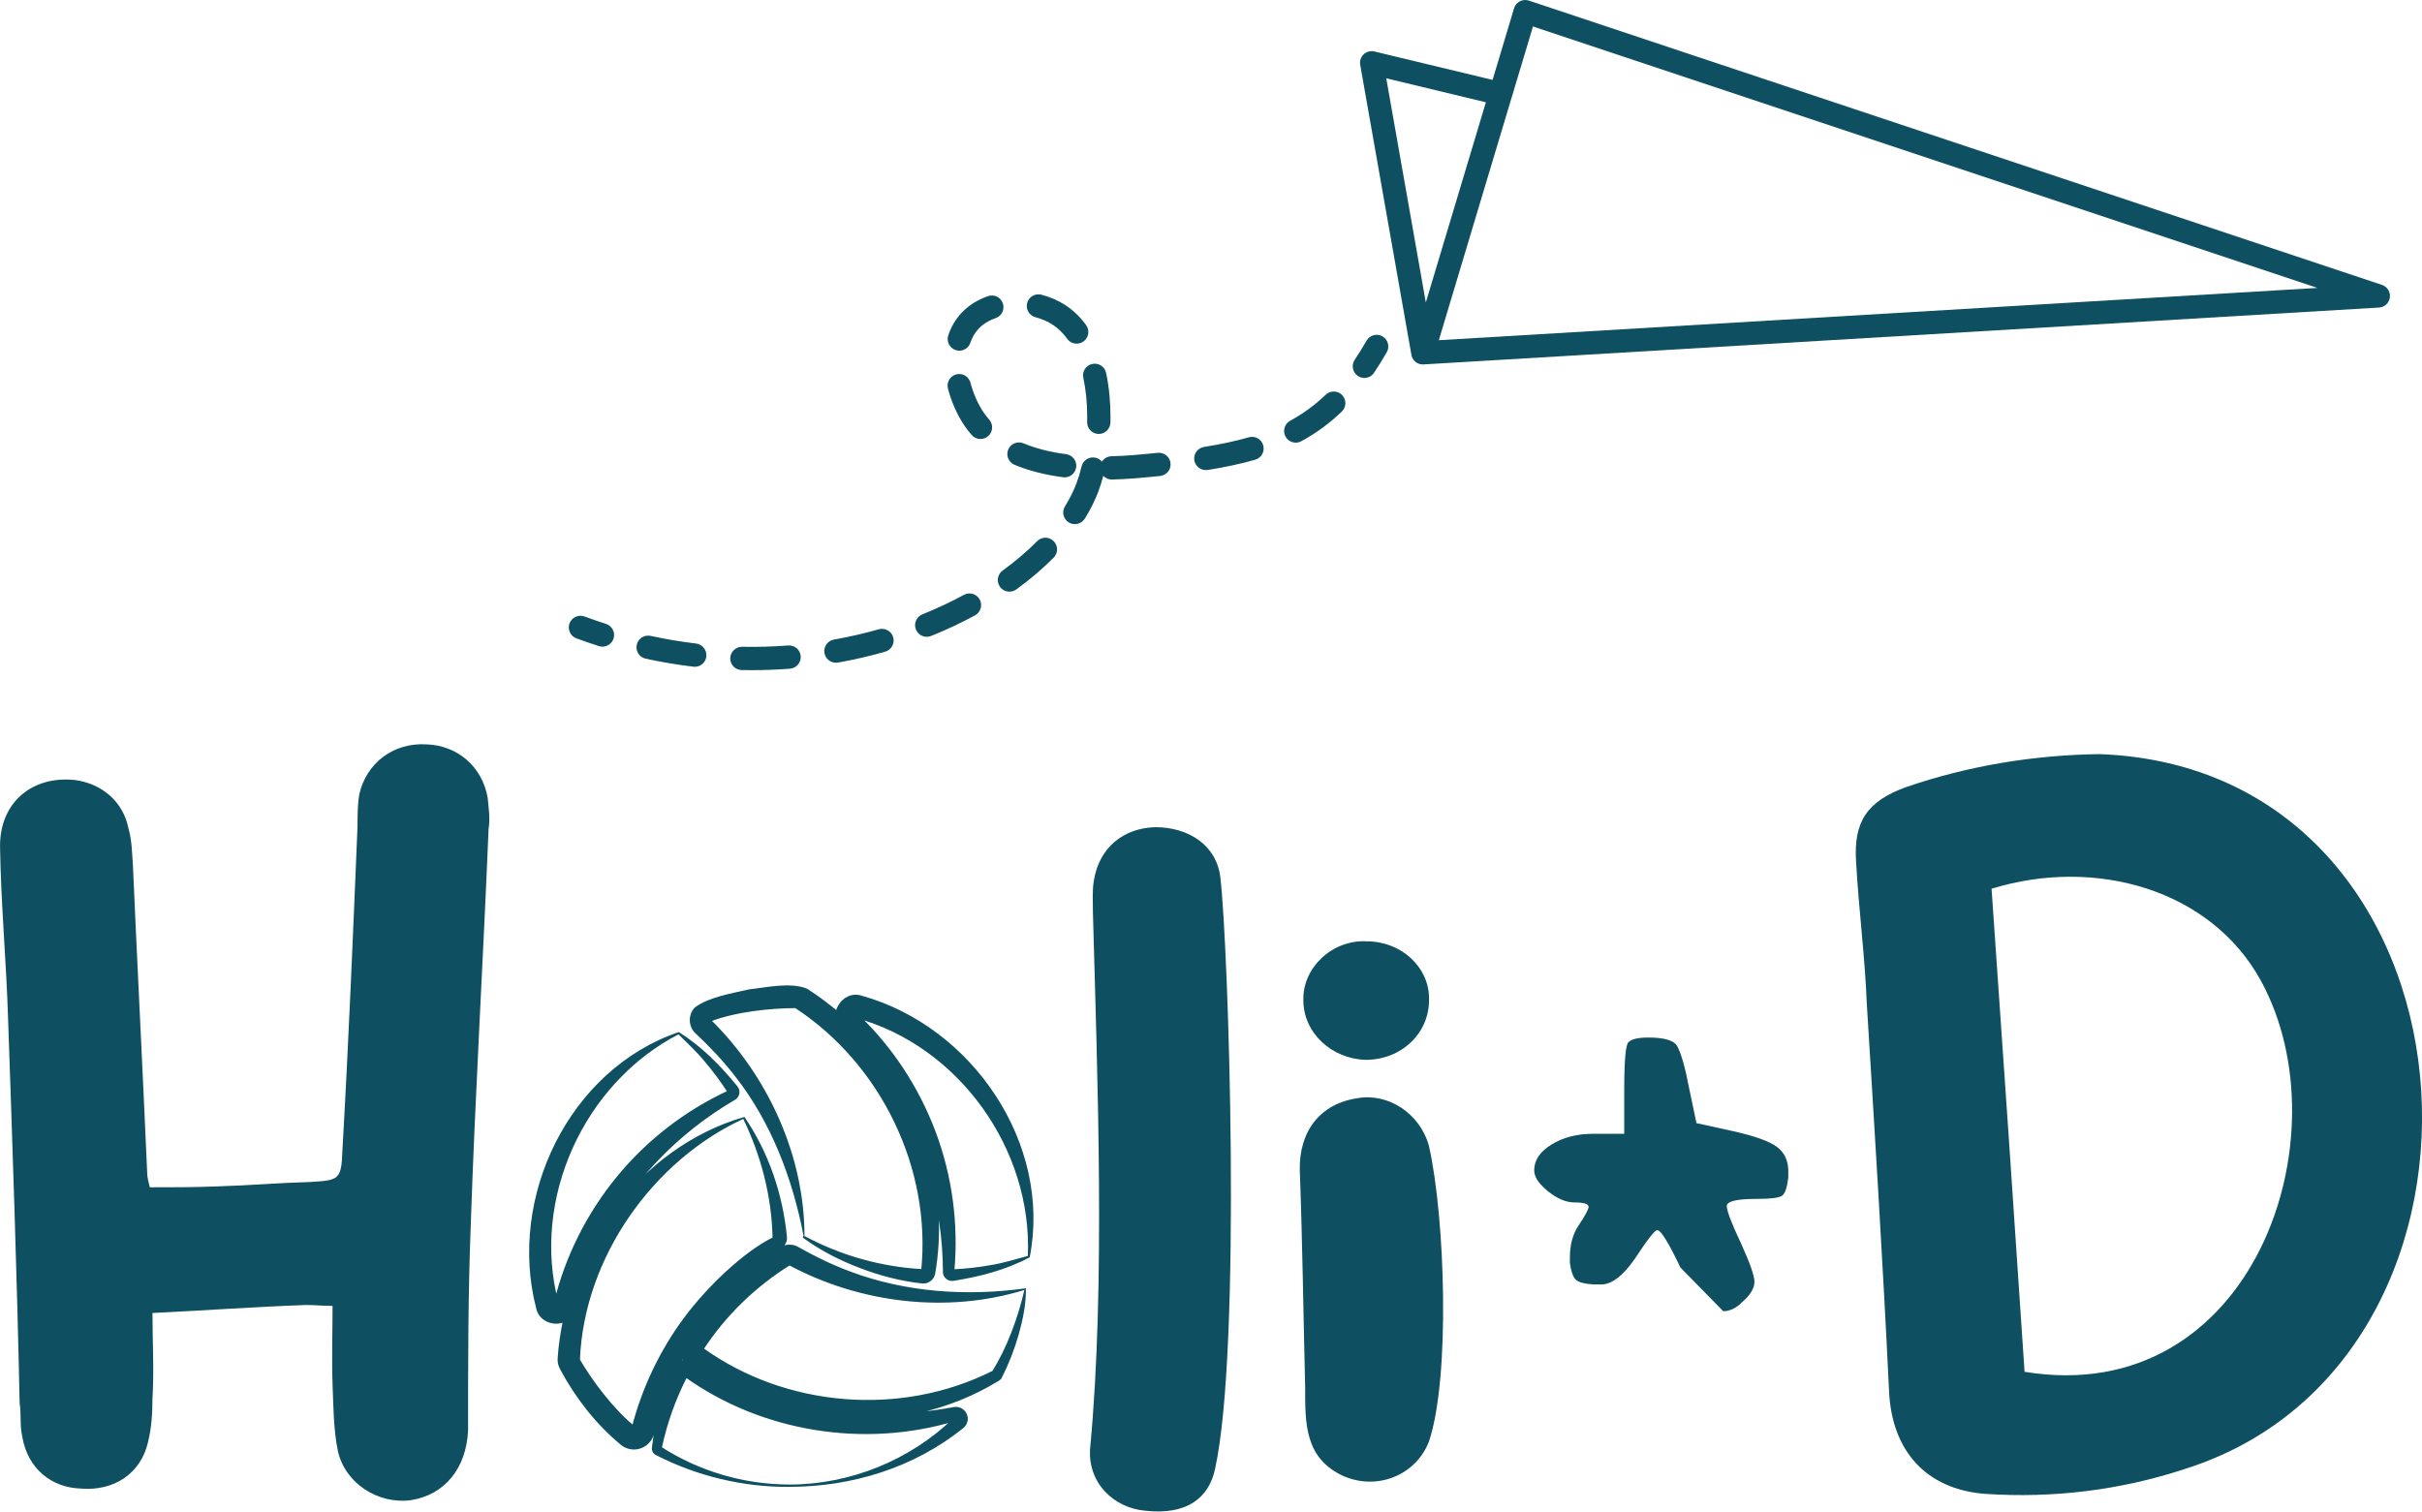<?xml version="1.0" encoding="UTF-8"?>
<svg id="Calque_2" data-name="Calque 2" xmlns="http://www.w3.org/2000/svg" viewBox="0 0 763.33 476.48">
  <defs>
    <style>
      .cls-1 {
        fill: #0e5061;
      }
    </style>
  </defs>
  <g id="Calque_1-2" data-name="Calque 1">
    <g id="Logo_Holi-D" data-name="Logo Holi-D">
      <g>
        <path class="cls-1" d="m448.44,114.89c-.18,0-.36-.01-.54-.04-.34-.05-.66-.14-.96-.28-.54-.24-1.01-.6-1.36-1.05-.28-.34-.49-.74-.63-1.17-.06-.19-.11-.38-.14-.58l-16.12-91.34c-.22-1.22.2-2.46,1.1-3.31.9-.85,2.17-1.18,3.37-.89l37.25,8.96,6.77-22.58c.29-.95.94-1.75,1.82-2.2.88-.45,1.91-.53,2.85-.22l268.87,89.62c1.67.56,2.71,2.22,2.48,3.96s-1.66,3.08-3.42,3.18l-301.05,17.92c-.1,0-.2.01-.3.01Zm28-84.23l-22.97,76.58,276.9-16.48L483.14,8.35l-6.68,22.26s-.01.04-.02.06Zm-39.54-5.98l12.47,70.67,18.93-63.11-31.41-7.56Z"/>
        <path class="cls-1" d="m189.88,203.85c-.37,0-.75-.06-1.12-.18-2.36-.76-4.73-1.57-7.1-2.45-1.9-.7-2.87-2.82-2.17-4.72.71-1.9,2.83-2.87,4.72-2.17,2.27.84,4.53,1.62,6.78,2.34,1.93.62,3,2.68,2.38,4.62-.5,1.56-1.94,2.55-3.5,2.55Zm59.1,6.94c2.02-.16,3.53-1.92,3.38-3.94s-1.92-3.53-3.94-3.38c-4.79.37-9.64.51-14.53.41-1.99-.02-3.7,1.57-3.74,3.6-.04,2.03,1.57,3.7,3.6,3.74,1.09.02,2.17.03,3.25.03,4,0,8.03-.16,11.99-.46Zm-26.38-3.85c.24-2.01-1.2-3.84-3.21-4.08-4.78-.57-9.6-1.38-14.34-2.41-1.98-.43-3.93.82-4.37,2.81-.43,1.98.82,3.94,2.81,4.37,4.96,1.08,10.02,1.93,15.04,2.53.15.02.29.03.44.03,1.83,0,3.42-1.37,3.64-3.24Zm41.51,1.92c5.02-.89,10.02-2.05,14.87-3.43,1.95-.56,3.08-2.59,2.53-4.54-.56-1.95-2.6-3.07-4.54-2.53-4.62,1.32-9.38,2.41-14.15,3.26-2,.35-3.33,2.26-2.97,4.26.32,1.78,1.86,3.03,3.61,3.03.21,0,.43-.02.65-.06Zm29.33-8.38c4.8-1.93,9.46-4.12,13.86-6.51,1.78-.97,2.44-3.2,1.48-4.98-.97-1.78-3.2-2.44-4.98-1.48-4.15,2.25-8.56,4.32-13.1,6.15-1.88.76-2.79,2.9-2.03,4.78.58,1.43,1.95,2.3,3.41,2.3.46,0,.92-.09,1.37-.27Zm26.87-14.68c4.35-3.16,8.31-6.53,11.78-10.04,1.43-1.44,1.42-3.76-.03-5.19-1.44-1.43-3.77-1.42-5.19.03-3.19,3.22-6.85,6.34-10.88,9.26-1.64,1.19-2.01,3.49-.82,5.13.72.99,1.84,1.51,2.98,1.51.75,0,1.5-.23,2.15-.7Zm21.59-22.3c1.79-2.89,3.24-5.83,4.32-8.73.55-1.48,1.05-3.08,1.5-4.79.69.75,1.72,1.23,2.79,1.18,4.85-.12,8.89-.51,11.59-.77l3.53-.35c2.02-.2,3.49-2,3.28-4.02-.2-2.01-1.98-3.47-4.02-3.28l-3.52.35c-2.57.25-6.46.62-11.06.73-1.28.03-2.38.71-3.02,1.72-.49-.6-1.17-1.05-1.99-1.25-1.96-.46-3.95.74-4.42,2.72-.45,1.88-.97,3.63-1.56,5.19-.91,2.45-2.15,4.95-3.68,7.42-1.07,1.72-.53,3.99,1.19,5.05.6.37,1.27.55,1.93.55,1.23,0,2.43-.62,3.13-1.74Zm-2.72-16.21c.26-2.01-1.15-3.85-3.16-4.12-5.08-.66-9.61-1.82-13.46-3.43-1.87-.77-4.02.1-4.8,1.97-.78,1.87.1,4.02,1.97,4.8,4.45,1.86,9.61,3.18,15.33,3.93.16.02.32.03.48.03,1.81,0,3.39-1.35,3.63-3.19Zm41.44.86c5.68-.91,10.58-1.97,14.99-3.24,1.95-.56,3.07-2.6,2.51-4.55-.56-1.95-2.6-3.07-4.55-2.51-4.12,1.19-8.73,2.18-14.11,3.04-2,.32-3.37,2.2-3.05,4.2.29,1.81,1.85,3.09,3.62,3.09.19,0,.39-.01.58-.05Zm29.51-9.07c4.7-2.55,8.87-5.61,12.76-9.34,1.46-1.4,1.51-3.73.11-5.19-1.4-1.47-3.73-1.51-5.19-.11-3.42,3.27-7.08,5.95-11.19,8.19-1.78.97-2.44,3.2-1.47,4.98.66,1.22,1.92,1.92,3.23,1.92.59,0,1.19-.14,1.75-.45Zm-98.7-1.6c1.53-1.33,1.68-3.65.35-5.18-.65-.74-1.25-1.52-1.82-2.36-1.77-2.63-3.23-5.93-4.1-9.3-.51-1.96-2.5-3.13-4.47-2.63-1.96.51-3.14,2.51-2.63,4.47,1.08,4.15,2.89,8.26,5.12,11.57.73,1.09,1.53,2.12,2.37,3.08.73.83,1.74,1.25,2.77,1.25.86,0,1.72-.3,2.41-.91Zm38.54-4.27c.01-.58.02-1.16.02-1.75,0-4.93-.47-9.61-1.39-13.92-.42-1.98-2.38-3.24-4.36-2.82-1.98.42-3.25,2.37-2.82,4.36.82,3.81,1.23,7.97,1.23,12.38l-.02,1.58c-.05,2.03,1.56,3.71,3.58,3.75.03,0,.06,0,.09,0,1.99,0,3.62-1.59,3.67-3.59Zm-44.15-25.17c.57-1.68,1.42-3.14,2.53-4.34,1.39-1.5,3.23-2.65,5.45-3.42,1.91-.66,2.93-2.76,2.26-4.67-.67-1.91-2.75-2.93-4.67-2.26-3.37,1.17-6.2,2.97-8.42,5.36-1.82,1.96-3.2,4.31-4.1,6.97-.65,1.92.38,4,2.3,4.66.39.13.79.2,1.18.2,1.53,0,2.96-.96,3.48-2.49Zm35.68-.42c1.64-1.19,2-3.49.81-5.13-1.95-2.69-4.26-4.88-6.86-6.51-2.14-1.34-4.57-2.38-7.23-3.08-1.95-.52-3.97.65-4.49,2.6-.52,1.96.65,3.97,2.6,4.49,1.94.52,3.7,1.26,5.21,2.21,1.8,1.13,3.43,2.68,4.82,4.61.72.99,1.84,1.51,2.97,1.51.75,0,1.5-.23,2.15-.7Zm91.55,9.88c1.36-2.02,2.71-4.19,4.01-6.46,1.01-1.76.4-4-1.36-5.01-1.76-1.01-4-.4-5.01,1.36-1.22,2.12-2.47,4.14-3.73,6.02-1.13,1.68-.69,3.96.99,5.1.63.42,1.34.63,2.05.63,1.18,0,2.34-.57,3.05-1.62Z"/>
      </g>
      <g>
        <path class="cls-1" d="m96.65,411.36c-15.73.56-31.19,1.68-48.6,2.53,0,9.27.56,18.26,0,26.97,0,4.5-.28,9.27-1.41,13.77-2.25,9.83-10.68,15.45-21.07,14.61-9.55-.28-16.86-6.46-18.54-16.3-.84-3.65-.28-7.31-.84-10.68-.84-40.46-2.25-80.91-3.65-121.37-.56-17.98-2.25-35.96-2.53-54.22,0-13.77,10.12-22.19,23.6-20.79,8.43,1.12,15.17,6.74,16.86,15.17,1.13,3.93,1.13,7.87,1.41,11.52,1.41,32.03,3.09,64.62,4.5,96.93,0,1.41.28,2.53.84,4.77,7.02,0,14.05,0,21.07-.28,9.83-.28,19.67-1.13,29.78-1.41,8.43-.56,9.55-.56,9.83-9.55,1.97-34.56,3.37-68.55,4.78-102.55,0-3.37,0-6.74.56-10.11,2.25-9.83,10.68-16.3,21.07-15.73,9.83.28,17.7,7.02,19.39,16.86.28,3.09.84,6.46.28,9.83-1.69,41.58-4.22,83.16-5.62,125.02-.84,21.35-.84,43.27-.84,64.62-.56,11.8-7.3,20.23-17.98,21.92-10.4,1.41-20.79-5.34-23.04-15.45-1.41-6.74-1.41-14.05-1.69-21.07-.28-8.15,0-16.3,0-24.72-3.09,0-5.62-.28-8.15-.28Z"/>
        <path class="cls-1" d="m324.53,396.35c-7.66,4.02-15.59,6.06-24.06,7.41-1.58.24-3.04-.85-3.28-2.43-.04-21.56-6.24-42.87-18.43-60.6-3.93-5.82-8.62-11.07-13.59-16-4.82-4.63.23-12.92,6.51-10.83,34.72,9.72,59.89,46.58,52.85,82.45h0Zm-.59-.44c1.46-33.6-21.72-66.16-54.28-75.06,0,0,.69-1.2.69-1.2,10.86,10.27,19.24,23.08,24.49,37.03,5.26,13.96,7.28,29.1,5.94,43.94l-.47-.49c4.04-.18,8.07-.63,12.06-1.36,3.46-.53,8.17-1.93,11.58-2.87h0Zm-.61,10.19c.09,4.85-.95,9.85-2.26,14.54-1.33,4.66-3.11,9.24-5.33,13.64-.26.58-.8.9-1.31,1.19-29.6,18.02-69.59,15.58-97.44-4.88-2.82-2.06-3.48-5.97-1.57-8.85,7.78-11.75,18.3-21.69,30.54-28.63,1.8-1.05,3.94-.99,5.63-.03,5.23,2.97,10.67,5.62,16.35,7.73,17.52,6.59,36.9,7.88,55.38,5.29h0Zm-.49.54c-24.47,7.52-51.85,4.17-74.31-7.89,0,0,.6-.02.6-.02-11.04,6.84-20.55,16.1-27.61,26.98l-.18-.98c26.17,18.98,62.56,21.96,91.46,7.41,4.43-7.11,7.99-16.49,10.05-25.51h0Zm-69.57-16.99c-3.43-18-10.26-36.06-21.74-50.57-3.73-4.79-7.88-9.19-12.28-13.28-2.34-2.17-2.48-5.83-.31-8.18,4.41-3.35,11.68-4.45,17.08-5.74,5.55-.6,13.18-2.39,18.41-.18,7.34,4.75,14.08,10.49,19.7,17.19,17.03,19.61,25.04,46.93,20.62,72.54-.33,2-2.18,3.37-4.16,3.15-6.81-.75-13.45-2.49-19.74-4.93-6.26-2.38-12.25-5.46-17.64-9.38,0,0,.44-.59.44-.59-.06-.09-.29-.12-.38-.04h0Zm.29.67c-.69.18-.7-.95,0-.69,11.47,6.16,24.3,9.76,37.28,10.44l-.51.44c3.27-32.2-12.67-65-39.66-82.72-7.38,0-18.9,1.08-27.14,4.36,0,0,.21-1,.21-1,18.35,17.94,29.97,43.38,29.81,69.17h0Zm-39.63-65c7.31,4.63,13.05,10.47,18.48,17.12,1,1.25.8,3.06-.45,4.06-18.65,10.82-34.01,26.84-43.29,46.26-3.08,6.31-5.29,12.99-7.08,19.76-1.6,6.48-11.29,6.25-12.63-.21-8.99-34.93,10.39-75.2,44.97-86.98h0Zm-.09.73c-29.78,15.42-46.49,51.93-37.85,84.52,0,0-1.38,0-1.38,0,3.48-14.53,10.39-28.19,19.86-39.71,9.46-11.53,21.56-20.85,35.08-27.1l-.19.65c-2.19-3.41-4.61-6.67-7.23-9.75-2.19-2.74-5.77-6.11-8.29-8.61h0Zm20.78,26.04c7.64,11.16,12.13,24.4,13.4,37.9.14,1.54-.71,2.82-1.93,3.57-9.9,7.12-18.48,15.84-25.36,25.82-6.7,9.91-11.77,20.94-14.6,32.55-.85,3.5-4.37,5.66-7.87,4.81-1.05-.26-1.98-.74-2.75-1.42-7.83-6.56-14.23-14.76-19.01-23.76-.59-1.07-.83-2.28-.75-3.42,2.31-33.87,25.94-66.57,58.87-76.06h0Zm-.38.63c-28.17,12.96-50.15,43.44-51.46,75.86,3.73,6.42,10.55,15.68,17.46,21.2,0,0-1.17.37-1.17.37,3.18-12.46,8.78-24.29,16.42-34.62,7.16-9.69,18.67-20.78,27.99-25.42-.25-12.86-3.64-25.92-9.24-37.4h0Zm14.48,115.98c-14.54.11-29.12-3.4-42.07-10.06-1.02-.53-1.37-1.66-1.14-2.7,1-8.33,3.16-16.62,6.43-24.56.91-2.21,3.44-3.26,5.65-2.35,2.9,1.53,7.67,4.06,10.7,5.36,22.43,10.2,47.94,13.8,72.24,9.17,2.03-.41,4,.91,4.41,2.93.28,1.41-.27,2.8-1.31,3.65-15.54,12.54-35.22,18.57-54.9,18.55h0Zm0-.73c19.17.02,38.15-7.68,51.86-21l.55.95c-28.62,8.69-60.99,3.52-85.34-13.9,0,0,.88-.22.88-.22-3.71,7.18-6.45,14.86-8.12,22.77l-.23-.54c11.94,7.74,26.15,11.91,40.4,11.93h0Z"/>
        <path class="cls-1" d="m343.62,456.02c4.77-50.85,2.25-116.59.84-168.01,0-3.37-.28-7.02.28-10.4,1.68-10.4,9.27-16.58,19.38-16.86,10.4,0,19.39,5.62,20.51,16.01,2.53,21.35,6.74,148.06-1.68,186.27-1.97,9.27-8.99,14.61-21.92,13.2-10.11-.84-18.54-8.99-17.42-20.23Z"/>
        <path class="cls-1" d="m423.42,465.3c-12.36-5.62-12.08-16.86-12.08-28.1-.56-22.76-.85-45.79-1.69-68.27-.28-12.36,6.46-21.07,18.26-22.76,9.55-1.69,19.67,4.77,22.47,15.17,5.05,22.48,6.74,72.77,0,92.99-3.93,10.4-16.01,15.73-26.97,10.96Zm7.02-131.21c-10.68-.28-19.67-8.43-19.67-18.82-.28-10.11,8.99-19.1,19.95-18.54,10.95,0,19.66,8.15,19.66,17.98.28,10.95-8.71,19.38-19.95,19.38Z"/>
        <path class="cls-1" d="m513.32,328.47c.94-.94,2.99-1.41,6.18-1.41,4.87,0,7.87.84,8.99,2.53,1.3,2.25,2.62,6.84,3.93,13.77l2.25,10.68,11.52,2.53c6.75,1.5,11.33,3.14,13.77,4.91,2.43,1.79,3.65,4.36,3.65,7.73v1.97c-.38,3.19-1.03,5.1-1.97,5.76-.94.66-3.65.99-8.15.99-6.18,0-9.27.75-9.27,2.25s1.49,5.43,4.5,11.8c2.81,6.18,4.22,10.21,4.22,12.08,0,2.06-1.32,4.22-3.94,6.46-1.87,1.87-3.84,2.81-5.9,2.81l-13.49-13.77c-3.75-7.87-6.18-11.8-7.31-11.8-.75,0-3.09,3-7.02,8.99-3.75,5.43-7.31,8.15-10.68,8.15h-2.25c-3-.18-4.91-.7-5.76-1.55-.84-.84-1.45-2.57-1.82-5.2v-1.68c0-3.94.84-7.21,2.53-9.84,2.25-3.37,3.37-5.43,3.37-6.18,0-.94-1.5-1.41-4.5-1.41-2.62,0-5.39-1.17-8.29-3.51-2.91-2.34-4.36-4.54-4.36-6.6,0-3.18,1.82-5.9,5.48-8.15s8.01-3.37,13.07-3.37h9.83v-13.77c0-9.55.47-14.61,1.41-15.17Z"/>
        <path class="cls-1" d="m688.64,463.05c-20.51,6.74-41.58,9.27-62.93,7.86-18.83-1.41-29.5-13.77-30.34-32.31-1.97-41.02-4.5-81.48-7.02-122.21-.56-14.61-2.53-29.5-3.37-44.67-.84-12.64,3.37-19.1,15.73-23.6,19.67-6.74,40.18-10.12,60.97-10.4,123.9,4.5,136.54,190.76,26.97,225.32Zm-50.57-30.62c71.92,11.8,101.43-74.17,74.45-123.34-15.74-28.65-51.98-39.05-84.85-28.94,3.65,51.98,7.03,101.7,10.4,152.28Z"/>
      </g>
    </g>
  </g>
</svg>